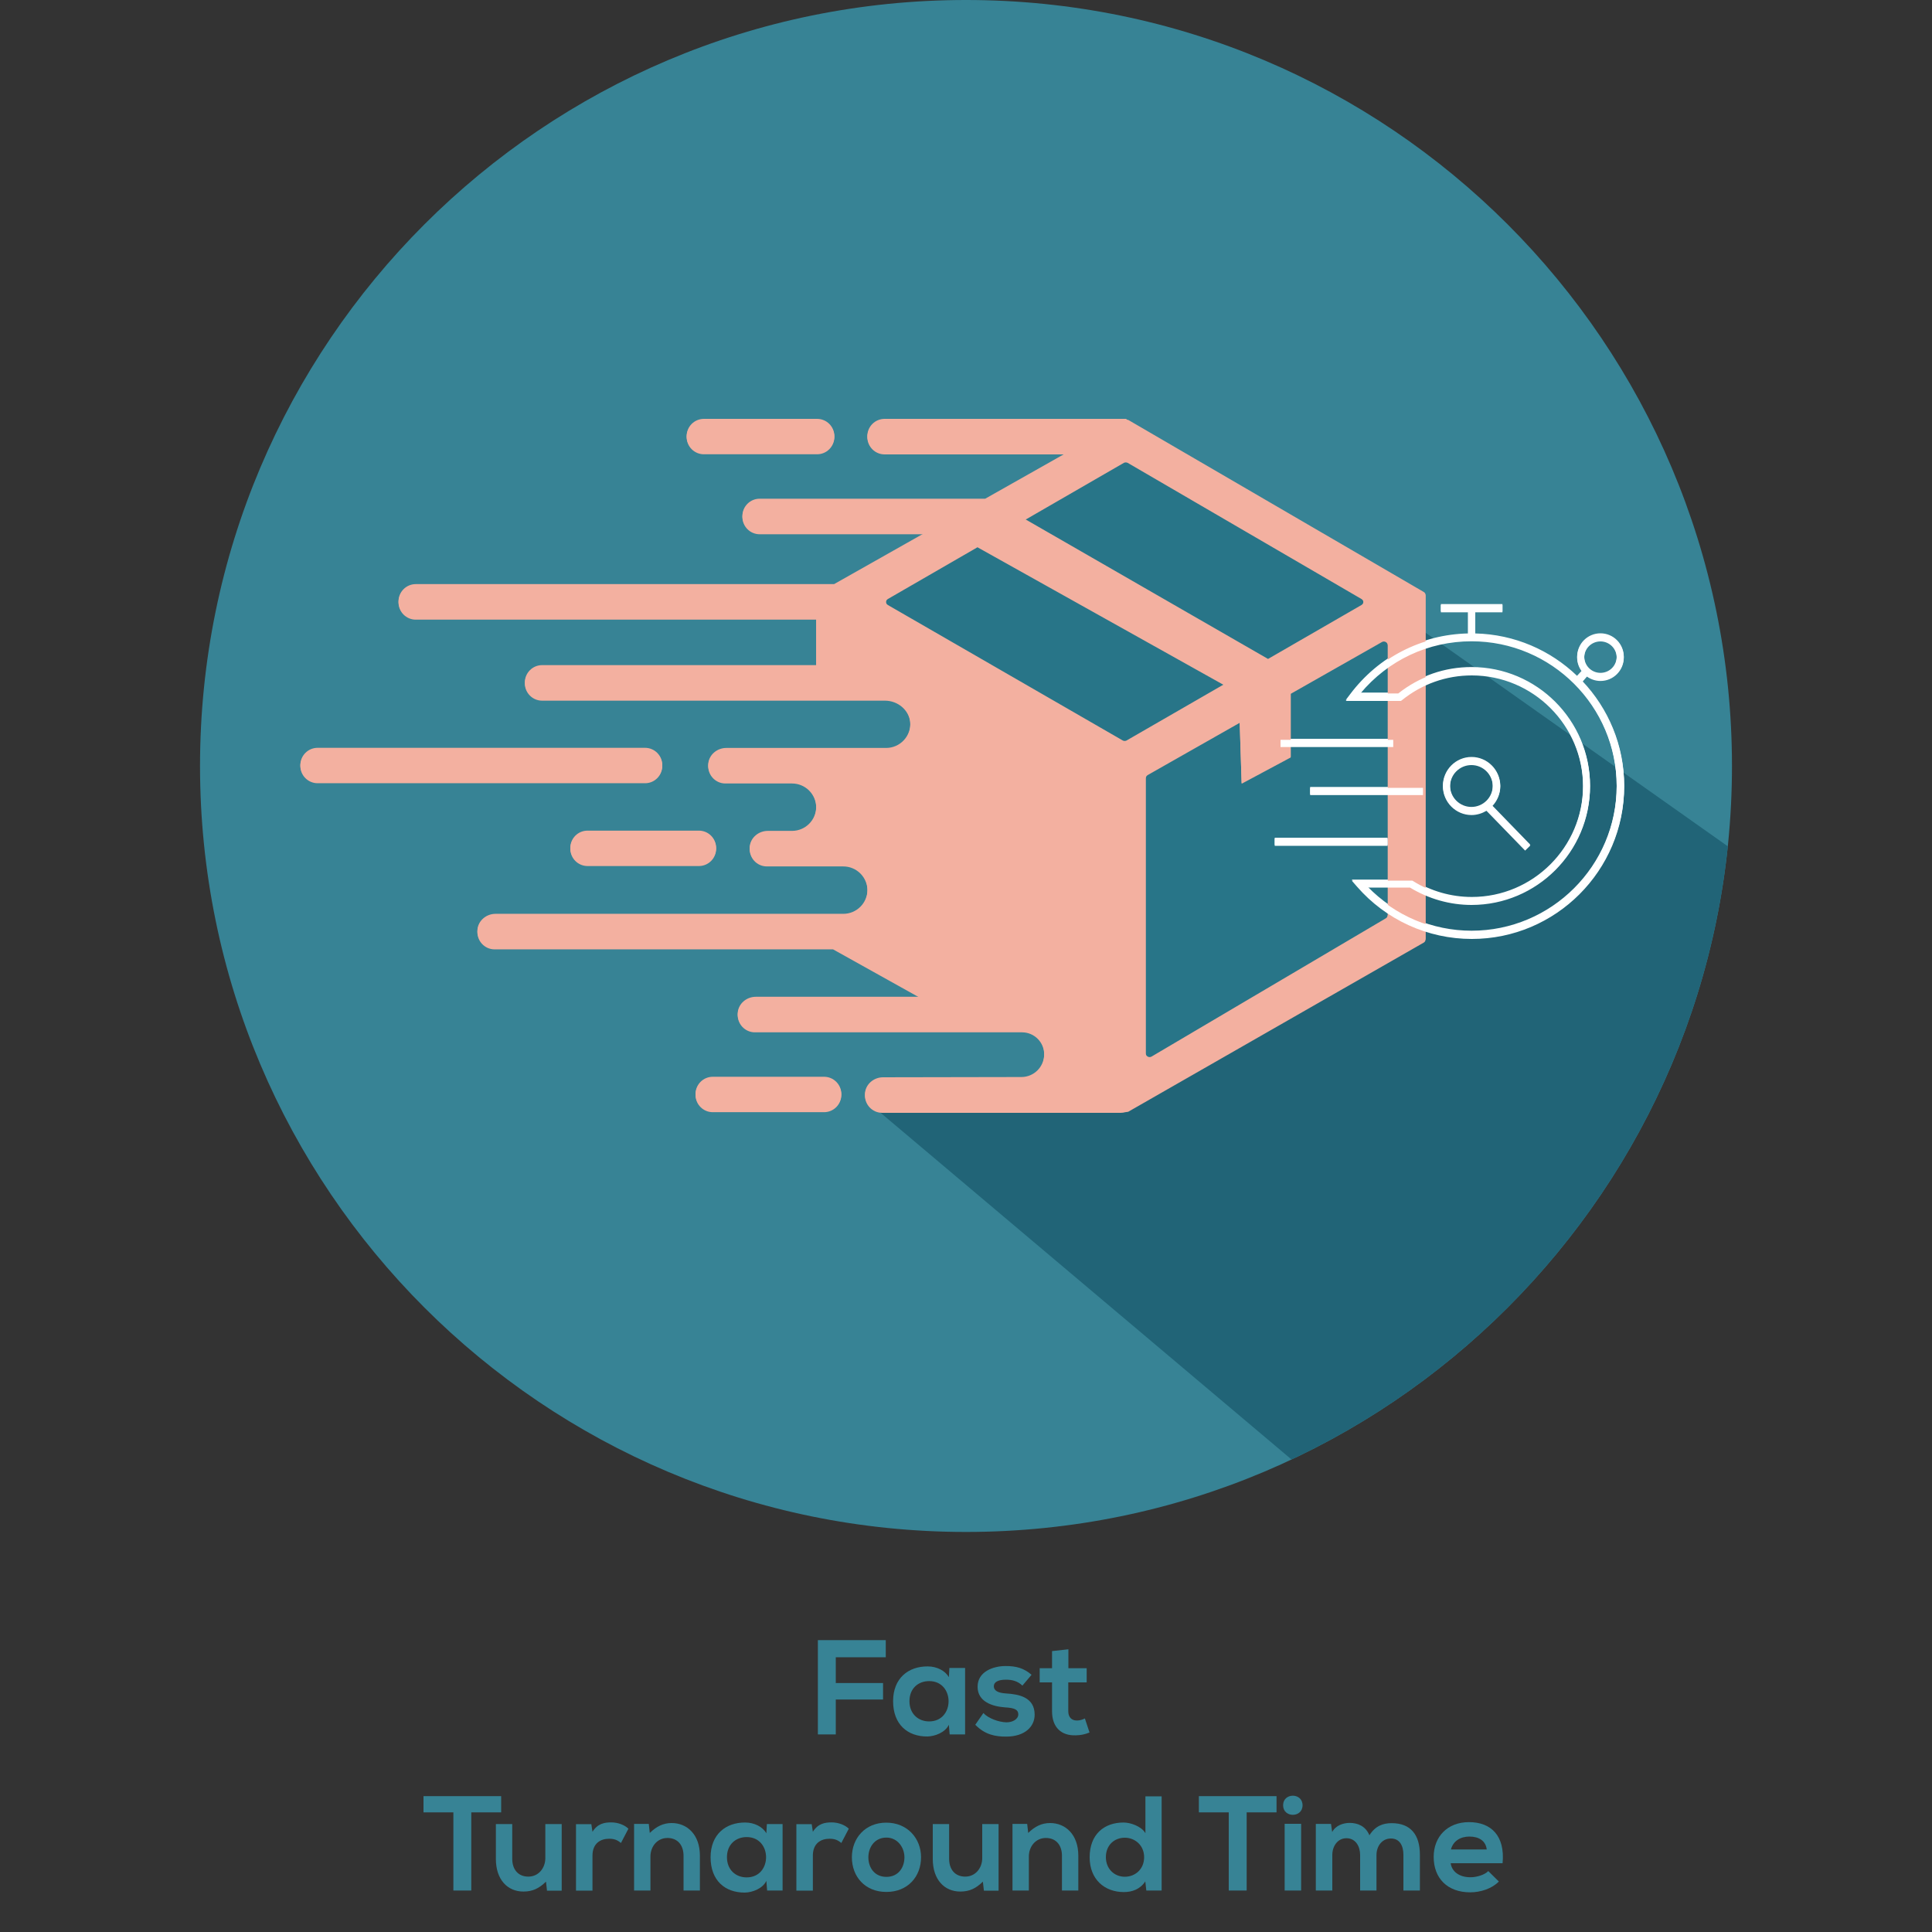 <?xml version="1.0" encoding="utf-8"?>
<!-- Generator: Adobe Illustrator 24.1.3, SVG Export Plug-In . SVG Version: 6.00 Build 0)  -->
<svg version="1.1" id="Layer_1" xmlns="http://www.w3.org/2000/svg" xmlns:xlink="http://www.w3.org/1999/xlink" x="0px" y="0px"
	 viewBox="0 0 150 150" style="enable-background:new 0 0 150 150;" xml:space="preserve">
<rect x="0" y="0" width="150" height="150" fill="#333333" stroke="none"/>
<style type="text/css">
	.st0{fill:#378395;}
	.st1{clip-path:url(#SVGID_2_);fill:#216477;}
	.st2{fill:#338497;}
	.st3{fill:#287588;}
	.st4{fill:#F3B0A0;}
	.st5{fill:#FFFFFF;}
	.st6{clip-path:url(#SVGID_4_);fill:#216477;}
	.st7{fill:#E6E7E8;}
	.st8{fill:#206473;}
	.st9{fill:#155464;}
	.st10{fill:#F4B1A1;}
	.st11{fill:#F1F1F2;}
	.st12{fill:#D0D2D3;}
	.st13{clip-path:url(#SVGID_6_);fill:#216477;}
	.st14{clip-path:url(#SVGID_8_);fill:#216477;}
	.st15{clip-path:url(#SVGID_8_);fill:#206377;}
	.st16{clip-path:url(#SVGID_8_);fill:#F4B1A1;}
	.st17{clip-path:url(#SVGID_8_);fill:#FFFFFF;}
	.st18{clip-path:url(#SVGID_10_);fill:#216477;}
	.st19{clip-path:url(#SVGID_12_);fill:#216477;}
	.st20{fill:#2F8598;}
</style>
<g>
	<path class="st0" d="M134.47,59.47c0,32.85-26.63,59.47-59.47,59.47c-32.84,0-59.47-26.63-59.47-59.47S42.16,0,75,0
		C107.85,0,134.47,26.63,134.47,59.47"/>
	<g>
		<defs>
			<path id="SVGID_1_" d="M134.47,59.47c0,32.85-26.63,59.47-59.47,59.47c-32.84,0-59.47-26.63-59.47-59.47S42.16,0,75,0
				C107.85,0,134.47,26.63,134.47,59.47"/>
		</defs>
		<clipPath id="SVGID_2_">
			<use xlink:href="#SVGID_1_"  style="overflow:visible;"/>
		</clipPath>
		<path class="st1" d="M87.32,32.61l-20.1,12.73l-1.05,1.63l2.09,3.85l3.72,4.39L86.65,84.6l-18.48,1.63l32.11,27.09
			c18.42-8.66,31.67-26.49,33.87-47.61l-27.27-19.27l2.14,4.72l0.59,19.43L88.95,83.6l-5.7-6.08l-9.87-23.23l-6.16-8.13l18-11.73
			l16.89,8.64L87.32,32.61 M87.46,32.52H87.2l0.12,0.09L87.46,32.52"/>
	</g>
	<g>
		<path class="st0" d="M63.5,134.66v-7.32h5.27v1.33h-3.88v2h3.67v1.28h-3.67v2.71H63.5z"/>
		<path class="st0" d="M73.71,129.5h1.22v5.16h-1.2l-0.06-0.75c-0.29,0.61-1.1,0.9-1.67,0.91c-1.53,0.01-2.66-0.93-2.66-2.74
			c0-1.78,1.18-2.71,2.69-2.7c0.69,0,1.35,0.32,1.64,0.84L73.71,129.5z M70.61,132.08c0,0.98,0.68,1.57,1.53,1.57
			c2.01,0,2.01-3.13,0-3.13C71.29,130.52,70.61,131.09,70.61,132.08z"/>
		<path class="st0" d="M79.38,130.87c-0.37-0.35-0.79-0.46-1.28-0.46c-0.61,0-0.94,0.19-0.94,0.51c0,0.33,0.3,0.52,0.96,0.56
			c0.97,0.06,2.21,0.28,2.21,1.65c0,0.91-0.74,1.7-2.22,1.7c-0.82,0-1.63-0.14-2.39-0.92l0.63-0.91c0.37,0.41,1.2,0.71,1.78,0.72
			c0.48,0.01,0.93-0.24,0.93-0.62c0-0.36-0.29-0.5-1.03-0.54c-0.97-0.07-2.13-0.43-2.13-1.6c0-1.19,1.23-1.61,2.18-1.61
			c0.81,0,1.41,0.16,2.01,0.68L79.38,130.87z"/>
		<path class="st0" d="M82.95,128.05v1.47h1.42v1.1h-1.43v2.23c0,0.49,0.27,0.73,0.67,0.73c0.2,0,0.43-0.06,0.62-0.16l0.36,1.09
			c-0.37,0.15-0.67,0.21-1.06,0.22c-1.12,0.04-1.85-0.6-1.85-1.88v-2.23h-0.96v-1.1h0.96v-1.33L82.95,128.05z"/>
	</g>
	<g>
		<path class="st0" d="M35.2,140.71h-2.32v-1.26c2.11,0,3.9,0,6.03,0v1.26h-2.32v6.07H35.2V140.71z"/>
		<path class="st0" d="M39.77,141.62v2.7c0,0.79,0.43,1.38,1.25,1.38c0.79,0,1.32-0.66,1.32-1.44v-2.64h1.27v5.17h-1.14l-0.08-0.7
			c-0.53,0.52-1.03,0.77-1.75,0.77c-1.24,0-2.14-0.93-2.14-2.53v-2.71H39.77z"/>
		<path class="st0" d="M45.91,141.62l0.09,0.6c0.4-0.64,0.93-0.73,1.46-0.73c0.53,0,1.05,0.21,1.33,0.49l-0.58,1.11
			c-0.26-0.22-0.5-0.33-0.92-0.33c-0.67,0-1.29,0.36-1.29,1.31v2.72h-1.28v-5.16H45.91z"/>
		<path class="st0" d="M53.07,146.78v-2.7c0-0.79-0.43-1.38-1.25-1.38c-0.79,0-1.32,0.66-1.32,1.44v2.64h-1.27v-5.17h1.14l0.08,0.7
			c0.52-0.51,1.05-0.77,1.7-0.77c1.21,0,2.19,0.91,2.19,2.53v2.71H53.07z"/>
		<path class="st0" d="M59.54,141.62h1.22v5.16h-1.2l-0.06-0.75c-0.29,0.61-1.1,0.9-1.67,0.91c-1.53,0.01-2.66-0.93-2.66-2.74
			c0-1.78,1.18-2.71,2.69-2.7c0.69,0,1.35,0.32,1.64,0.84L59.54,141.62z M56.44,144.19c0,0.98,0.68,1.57,1.53,1.57
			c2.01,0,2.01-3.13,0-3.13C57.12,142.63,56.44,143.21,56.44,144.19z"/>
		<path class="st0" d="M63.02,141.62l0.09,0.6c0.4-0.64,0.93-0.73,1.46-0.73c0.53,0,1.05,0.21,1.33,0.49l-0.58,1.11
			c-0.26-0.22-0.5-0.33-0.92-0.33c-0.67,0-1.29,0.36-1.29,1.31v2.72h-1.28v-5.16H63.02z"/>
		<path class="st0" d="M71.51,144.2c0,1.49-1.02,2.69-2.69,2.69s-2.68-1.2-2.68-2.69c0-1.48,1.03-2.69,2.67-2.69
			C70.45,141.51,71.51,142.73,71.51,144.2z M67.42,144.2c0,0.79,0.47,1.52,1.4,1.52s1.4-0.73,1.4-1.52c0-0.77-0.54-1.53-1.4-1.53
			C67.9,142.67,67.42,143.43,67.42,144.2z"/>
		<path class="st0" d="M73.69,141.62v2.7c0,0.79,0.43,1.38,1.25,1.38c0.79,0,1.32-0.66,1.32-1.44v-2.64h1.27v5.17h-1.14l-0.08-0.7
			c-0.53,0.52-1.03,0.77-1.75,0.77c-1.24,0-2.14-0.93-2.14-2.53v-2.71H73.69z"/>
		<path class="st0" d="M82.45,146.78v-2.7c0-0.79-0.43-1.38-1.25-1.38c-0.79,0-1.32,0.66-1.32,1.44v2.64h-1.27v-5.17h1.14l0.08,0.7
			c0.52-0.51,1.05-0.77,1.7-0.77c1.21,0,2.19,0.91,2.19,2.53v2.71H82.45z"/>
		<path class="st0" d="M90.19,139.46v7.32h-1.19l-0.08-0.71c-0.4,0.62-1.04,0.83-1.66,0.83c-1.52,0-2.66-1-2.66-2.7
			c0-1.78,1.12-2.7,2.63-2.7c0.54,0,1.39,0.29,1.7,0.83v-2.86H90.19z M85.86,144.19c0,0.9,0.65,1.52,1.47,1.52
			c0.81,0,1.5-0.59,1.5-1.52c0-0.9-0.69-1.51-1.5-1.51C86.51,142.68,85.86,143.26,85.86,144.19z"/>
		<path class="st0" d="M95.4,140.71h-2.32v-1.26c2.11,0,3.9,0,6.03,0v1.26h-2.32v6.07H95.4V140.71z"/>
		<path class="st0" d="M101.13,140.16c0,0.99-1.51,0.99-1.51,0C99.62,139.17,101.13,139.17,101.13,140.16z M99.74,141.6v5.18h1.28
			v-5.18H99.74z"/>
		<path class="st0" d="M105.6,146.78v-2.76c0-0.68-0.36-1.3-1.06-1.3c-0.69,0-1.1,0.62-1.1,1.3v2.76h-1.28v-5.17h1.18l0.09,0.63
			c0.27-0.52,0.87-0.71,1.36-0.71c0.62,0,1.24,0.25,1.53,0.96c0.46-0.73,1.06-0.94,1.73-0.94c1.47,0,2.19,0.9,2.19,2.45v2.78h-1.28
			v-2.78c0-0.68-0.28-1.26-0.97-1.26c-0.69,0-1.12,0.6-1.12,1.28v2.76H105.6z"/>
		<path class="st0" d="M112.63,144.65c0.08,0.64,0.64,1.1,1.54,1.1c0.47,0,1.09-0.18,1.38-0.48l0.82,0.81
			c-0.54,0.56-1.43,0.84-2.22,0.84c-1.78,0-2.84-1.1-2.84-2.75c0-1.57,1.07-2.7,2.74-2.7c1.73,0,2.81,1.07,2.61,3.19H112.63z
			 M115.43,143.59c-0.08-0.67-0.61-1-1.34-1c-0.69,0-1.26,0.33-1.44,1H115.43z"/>
	</g>
	<polyline class="st2" points="102.11,43.06 106.88,46.44 106.33,45.22 102.11,43.06 	"/>
	<polyline class="st3" points="85.22,34.42 67.22,46.15 73.37,54.28 83.25,77.51 88.95,83.6 109.61,70.59 109.02,51.16 
		106.88,46.44 102.11,43.06 85.22,34.42 	"/>
	<path class="st4" d="M54.65,35.2h8.79c0.74,0,1.34-0.6,1.34-1.34c0-0.74-0.6-1.34-1.34-1.34h-8.79c-0.74,0-1.34,0.6-1.34,1.34
		C53.31,34.6,53.91,35.2,54.65,35.2z"/>
	<path class="st4" d="M51.42,59.4c0-0.74-0.6-1.34-1.34-1.34H24.66c-0.74,0-1.34,0.6-1.34,1.34s0.6,1.34,1.34,1.34h25.43
		C50.82,60.74,51.42,60.14,51.42,59.4z"/>
	<path class="st4" d="M44.28,65.83c0,0.74,0.6,1.34,1.34,1.34h8.64c0.74,0,1.34-0.6,1.34-1.34s-0.6-1.34-1.34-1.34h-8.64
		C44.87,64.49,44.28,65.09,44.28,65.83z"/>
	<path class="st4" d="M63.98,83.6h-8.64c-0.74,0-1.34,0.6-1.34,1.34s0.6,1.34,1.34,1.34h8.64c0.74,0,1.34-0.6,1.34-1.34
		S64.72,83.6,63.98,83.6z"/>
	<path class="st4" d="M110.54,45.96L87.61,32.61l-0.15-0.04v-0.05H68.68c-0.74,0-1.34,0.6-1.34,1.34c0,0.74,0.6,1.34,1.34,1.34
		h14.04l-6.23,3.52l-0.01,0h-17.5c-0.74,0-1.34,0.6-1.34,1.34s0.6,1.34,1.34,1.34h12.77l-6.99,3.95H32.28
		c-0.74,0-1.34,0.6-1.34,1.34c0,0.74,0.6,1.34,1.34,1.34h31.09v3.61H42.09c-0.74,0-1.34,0.6-1.34,1.34s0.6,1.34,1.34,1.34h21.58
		h1.07h3.97c0.99,0,1.87,0.72,1.96,1.7c0.1,1.11-0.78,2.05-1.87,2.05h-5.14h-7.27c-0.71,0-1.34,0.52-1.4,1.22
		c-0.07,0.79,0.55,1.46,1.33,1.46h5.17c1.04,0,1.88,0.84,1.88,1.88c0,1.04-0.84,1.88-1.88,1.88h-1.88c-0.71,0-1.34,0.52-1.4,1.22
		c-0.07,0.79,0.55,1.46,1.33,1.46h5.93c1.04,0,1.88,0.84,1.88,1.88c0,1.04-0.84,1.88-1.88,1.88h-27c-0.71,0-1.34,0.52-1.4,1.22
		c-0.07,0.79,0.55,1.46,1.33,1.46h26.27l0.01,0l6.69,3.73l-0.01,0.03H58.68c-0.71,0-1.34,0.52-1.4,1.22
		c-0.07,0.79,0.55,1.46,1.33,1.46c0,0,15.36,0,20.74,0c0.96,0,1.74,0.78,1.72,1.75l0,0.04c-0.01,0.98-0.8,1.76-1.77,1.76
		c-3.54,0.01-10.74,0.02-10.74,0.02c-0.71,0-1.34,0.52-1.4,1.22c-0.07,0.79,0.55,1.46,1.33,1.46h18.53c0.12,0,0.24-0.02,0.35-0.05
		l0.22-0.03l22.94-13.13c0.1-0.05,0.15-0.16,0.15-0.27V46.22C110.69,46.11,110.63,46.01,110.54,45.96z M105.71,46.44
		c0.2,0.12,0.2,0.41,0,0.53l-7.26,4.19L79.58,40.3l7.67-4.43c0.09-0.05,0.21-0.05,0.31,0L105.71,46.44z M87.47,57.49
		c-0.09,0.05-0.21,0.05-0.3,0L68.93,46.97c-0.2-0.12-0.2-0.41,0-0.53l6.96-4.02l19.14,10.71L87.47,57.49z M107.74,71.04
		c0,0.11-0.06,0.21-0.15,0.26L89.41,82.03c-0.2,0.12-0.46-0.03-0.46-0.26V60.38c0-0.11,0.06-0.21,0.15-0.27l7.15-4.06l0.15,4.73
		l3.81-2.04V53.8l7.08-4.02c0.2-0.12,0.46,0.03,0.46,0.27V71.04z"/>
	<path class="st5" d="M114.25,58.77c-1.22,0-2.22,1-2.22,2.22s1,2.22,2.22,2.22c0.42,0,0.82-0.13,1.16-0.33l3,3.09l0.4-0.39
		l-2.96-3.05c0.38-0.4,0.63-0.94,0.63-1.54C116.47,59.77,115.47,58.77,114.25,58.77z M112.58,60.99c0-0.92,0.75-1.66,1.66-1.66
		c0.92,0,1.66,0.75,1.66,1.66c0,0.92-0.75,1.66-1.66,1.66C113.33,62.65,112.58,61.91,112.58,60.99z"/>
	<path class="st5" d="M123.21,52.45c0.3,0.21,0.66,0.34,1.05,0.34c1,0,1.81-0.81,1.81-1.81s-0.81-1.81-1.81-1.81
		s-1.81,0.81-1.81,1.81c0,0.41,0.14,0.78,0.37,1.08l-0.38,0.41c-2.06-1.98-4.84-3.22-7.9-3.29v-1.72h2.11V46.9h-4.78v0.56h2.11v1.72
		c-3.63,0.08-6.95,1.79-9.15,4.71l-0.34,0.45h4.28l0.08-0.06c1.55-1.25,3.43-1.92,5.42-1.92c4.76,0,8.64,3.88,8.64,8.64
		s-3.88,8.64-8.64,8.64c-1.6,0-3.18-0.45-4.55-1.31l-0.07-0.04h-4.7l0.4,0.46c2.25,2.59,5.5,4.07,8.92,4.07
		c6.52,0,11.83-5.31,11.83-11.83c0-3.15-1.24-6-3.25-8.12L123.21,52.45z M124.26,49.72c0.69,0,1.26,0.56,1.26,1.26
		s-0.56,1.26-1.26,1.26S123,51.67,123,50.98S123.56,49.72,124.26,49.72z M114.25,72.26c-3.04,0-5.95-1.24-8.07-3.42h3.29
		c1.45,0.88,3.1,1.35,4.78,1.35c5.07,0,9.2-4.13,9.2-9.2c0-5.07-4.13-9.2-9.2-9.2c-2.09,0-4.05,0.68-5.69,1.98h-2.94
		c2.15-2.58,5.27-4.05,8.63-4.05c6.21,0,11.27,5.05,11.27,11.27S120.46,72.26,114.25,72.26z"/>
	<rect x="99.42" y="57.36" class="st5" width="8.75" height="0.56"/>
	<rect x="101.72" y="61.1" class="st5" width="8.76" height="0.56"/>
	<rect x="98.97" y="65.04" class="st5" width="8.76" height="0.56"/>
	<path class="st4" d="M54.65,35.27h8.79c0.74,0,1.34-0.6,1.34-1.34s-0.6-1.34-1.34-1.34h-8.79c-0.74,0-1.34,0.6-1.34,1.34
		S53.91,35.27,54.65,35.27z"/>
	<path class="st4" d="M51.42,59.47c0-0.74-0.6-1.34-1.34-1.34H24.66c-0.74,0-1.34,0.6-1.34,1.34s0.6,1.34,1.34,1.34h25.43
		C50.82,60.81,51.42,60.21,51.42,59.47z"/>
	<path class="st4" d="M44.28,65.9c0,0.74,0.6,1.34,1.34,1.34h8.64c0.74,0,1.34-0.6,1.34-1.34s-0.6-1.34-1.34-1.34h-8.64
		C44.87,64.56,44.28,65.16,44.28,65.9z"/>
	<path class="st4" d="M63.98,83.67h-8.64c-0.74,0-1.34,0.6-1.34,1.34s0.6,1.34,1.34,1.34h8.64c0.74,0,1.34-0.6,1.34-1.34
		S64.72,83.67,63.98,83.67z"/>
	<path class="st4" d="M110.54,46.03L87.61,32.68l-0.15-0.04V32.6H68.68c-0.74,0-1.34,0.6-1.34,1.34s0.6,1.34,1.34,1.34h14.04
		l-6.23,3.52l-0.01,0h-17.5c-0.74,0-1.34,0.6-1.34,1.34s0.6,1.34,1.34,1.34h12.77l-6.99,3.95H32.28c-0.74,0-1.34,0.6-1.34,1.34
		c0,0.74,0.6,1.34,1.34,1.34h31.09v3.61H42.09c-0.74,0-1.34,0.6-1.34,1.34s0.6,1.34,1.34,1.34h21.58h1.07h3.97
		c0.99,0,1.87,0.72,1.96,1.7c0.1,1.11-0.78,2.05-1.87,2.05h-5.14h-7.27c-0.71,0-1.34,0.52-1.4,1.22c-0.07,0.79,0.55,1.46,1.33,1.46
		h5.17c1.04,0,1.88,0.84,1.88,1.88c0,1.04-0.84,1.88-1.88,1.88h-1.88c-0.71,0-1.34,0.52-1.4,1.22c-0.07,0.79,0.55,1.46,1.33,1.46
		h5.93c1.04,0,1.88,0.84,1.88,1.88c0,1.04-0.84,1.88-1.88,1.88h-27c-0.71,0-1.34,0.52-1.4,1.22c-0.07,0.79,0.55,1.46,1.33,1.46
		h26.27l0.01,0l6.69,3.73l-0.01,0.03H58.68c-0.71,0-1.34,0.52-1.4,1.22c-0.07,0.79,0.55,1.46,1.33,1.46c0,0,15.36,0,20.74,0
		c0.96,0,1.74,0.79,1.72,1.75l0,0.04c-0.01,0.98-0.8,1.76-1.77,1.76c-3.54,0.01-10.74,0.02-10.74,0.02c-0.71,0-1.34,0.52-1.4,1.22
		c-0.07,0.79,0.55,1.46,1.33,1.46h18.53c0.12,0,0.24-0.02,0.35-0.05l0.22-0.03l22.94-13.13c0.1-0.05,0.15-0.16,0.15-0.27V46.29
		C110.69,46.18,110.63,46.08,110.54,46.03z M105.71,46.51c0.2,0.12,0.2,0.41,0,0.53l-7.26,4.19L79.58,40.37l7.67-4.43
		c0.09-0.05,0.21-0.05,0.31,0L105.71,46.51z M87.47,57.56c-0.09,0.05-0.21,0.05-0.3,0L68.93,47.04c-0.2-0.12-0.2-0.41,0-0.53
		l6.96-4.02l19.14,10.7L87.47,57.56z M107.74,71.11c0,0.11-0.06,0.21-0.15,0.26L89.41,82.1c-0.2,0.12-0.46-0.03-0.46-0.26V60.45
		c0-0.11,0.06-0.21,0.15-0.27l7.15-4.06l0.15,4.73l3.81-2.04v-4.94l7.08-4.02c0.2-0.12,0.46,0.03,0.46,0.27V71.11z"/>
	<path class="st5" d="M114.25,58.84c-1.22,0-2.22,1-2.22,2.22s1,2.22,2.22,2.22c0.42,0,0.82-0.13,1.16-0.33l3,3.09l0.4-0.39
		l-2.96-3.05c0.38-0.4,0.63-0.94,0.63-1.54C116.47,59.84,115.47,58.84,114.25,58.84z M112.58,61.06c0-0.92,0.75-1.66,1.66-1.66
		c0.92,0,1.66,0.75,1.66,1.66c0,0.92-0.75,1.66-1.66,1.66C113.33,62.73,112.58,61.98,112.58,61.06z"/>
	<path class="st5" d="M123.21,52.53c0.3,0.21,0.66,0.34,1.05,0.34c1,0,1.81-0.81,1.81-1.81s-0.81-1.81-1.81-1.81
		s-1.81,0.81-1.81,1.81c0,0.41,0.14,0.78,0.37,1.08l-0.38,0.41c-2.06-1.98-4.84-3.22-7.9-3.29v-1.72h2.11v-0.56h-4.78v0.56h2.11
		v1.72c-3.63,0.08-6.95,1.79-9.15,4.71l-0.34,0.45h4.28l0.08-0.06c1.55-1.25,3.43-1.92,5.42-1.92c4.76,0,8.64,3.88,8.64,8.64
		s-3.88,8.64-8.64,8.64c-1.6,0-3.18-0.45-4.55-1.31l-0.07-0.04h-4.7l0.4,0.46c2.25,2.59,5.5,4.07,8.92,4.07
		c6.52,0,11.83-5.31,11.83-11.83c0-3.15-1.24-6-3.25-8.12L123.21,52.53z M124.26,49.8c0.69,0,1.26,0.56,1.26,1.26
		c0,0.69-0.56,1.26-1.26,1.26S123,51.74,123,51.05C123,50.36,123.56,49.8,124.26,49.8z M114.25,72.33c-3.04,0-5.95-1.24-8.07-3.42
		h3.29c1.45,0.88,3.1,1.35,4.78,1.35c5.07,0,9.2-4.13,9.2-9.2c0-5.07-4.13-9.2-9.2-9.2c-2.09,0-4.05,0.68-5.69,1.98h-2.94
		c2.15-2.58,5.27-4.05,8.63-4.05c6.21,0,11.27,5.05,11.27,11.27S120.46,72.33,114.25,72.33z"/>
	<rect x="99.42" y="57.44" class="st5" width="8.75" height="0.56"/>
	<rect x="101.72" y="61.17" class="st5" width="8.76" height="0.56"/>
	<rect x="98.97" y="65.11" class="st5" width="8.76" height="0.56"/>
</g>
</svg>
